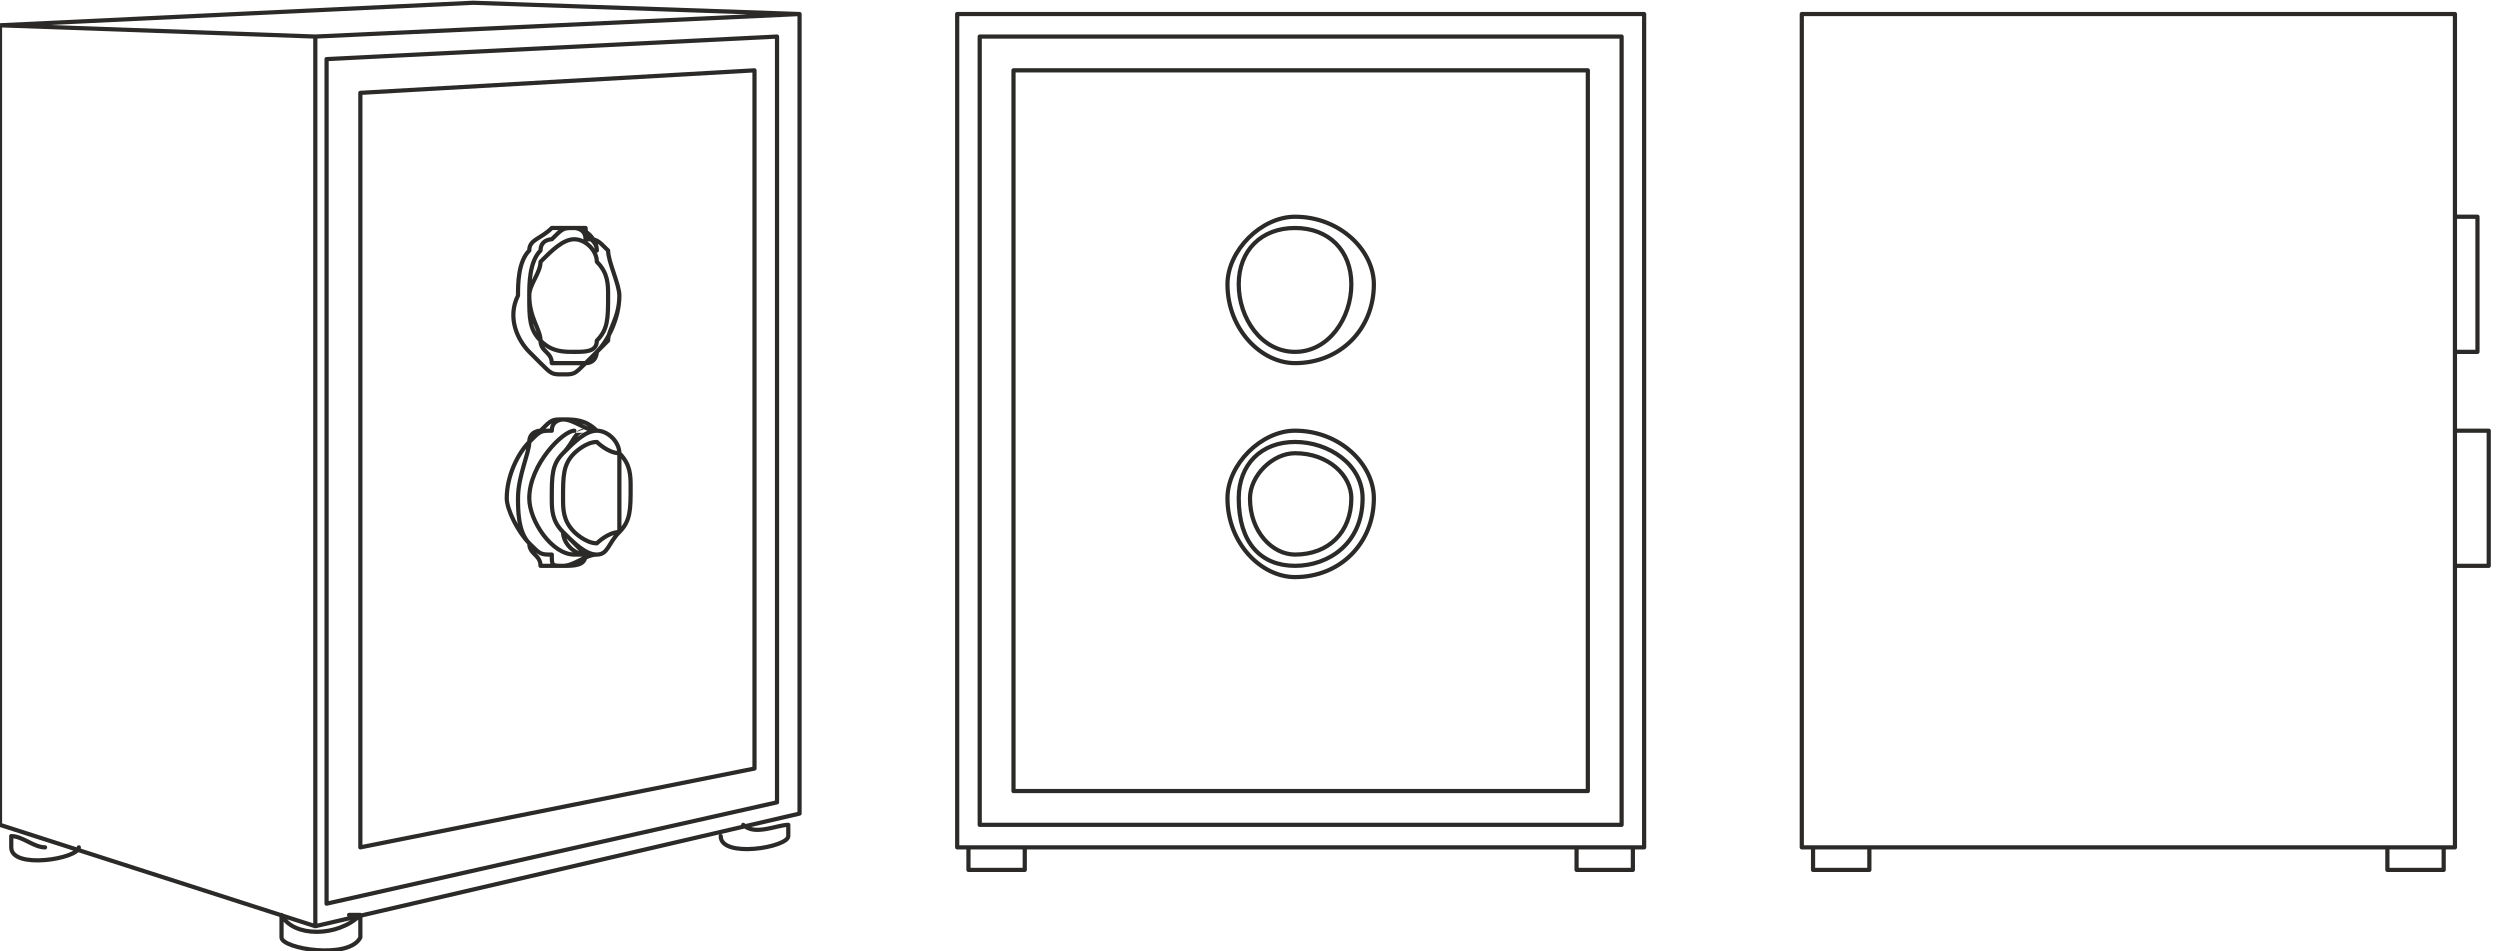 <?xml version="1.0" encoding="UTF-8"?>
<!DOCTYPE svg PUBLIC "-//W3C//DTD SVG 1.0//EN" "http://www.w3.org/TR/2001/REC-SVG-20010904/DTD/svg10.dtd">
<!-- Creator: CorelDRAW X8 -->
<svg xmlns="http://www.w3.org/2000/svg" xml:space="preserve" width="59.302mm" height="22.57mm" version="1.0" style="shape-rendering:geometricPrecision; text-rendering:geometricPrecision; image-rendering:optimizeQuality; fill-rule:evenodd; clip-rule:evenodd"
viewBox="0 0 222 84"
 xmlns:xlink="http://www.w3.org/1999/xlink">
 <defs>
  <style type="text/css">
   <![CDATA[
    .str0 {stroke:#2B2A29;stroke-width:0.374;stroke-linecap:round;stroke-linejoin:round}
    .fil0 {fill:none}
   ]]>
  </style>
 </defs>
 <g id="Слой_x0020_1">
  <path class="fil0 str0" d="M0 2l28 1 0 79 -28 -9 0 -71zm71 -1l-43 2 0 79 43 -10 0 -71zm-2 2l-40 2 0 75 40 -9 0 -68zm-68 71c0,0 0,0 0,0l0 1c0,2 6,1 6,0m-3 0c-1,0 -2,-1 -3,-1m30 7c0,0 1,0 1,0l0 2c-1,2 -7,1 -7,0l0 -2c0,0 0,0 0,0m0 0c1,2 5,2 7,0m32 -7l0 0c0,2 6,1 6,0l0 -1c0,0 0,0 0,0m-4 0c1,1 3,0 4,0m-70 -71l42 -2 29 1m-4 67l0 -62 -35 2 0 67 35 -7zm-14 -29c0,0 1,1 2,1 0,1 0,2 0,3 0,2 0,3 0,4 -1,0 -2,1 -2,1 -1,0 -2,-1 -2,-1 -1,-1 -1,-2 -1,-3 0,-2 0,-3 1,-4 0,0 1,-1 2,-1zm-2 -18c1,0 2,1 2,2 1,1 1,2 1,3 0,2 0,3 -1,4 0,1 -1,1 -2,1 -1,0 -2,0 -3,-1 0,-1 -1,-2 -1,-4 0,-1 1,-2 1,-3 1,-1 2,-2 3,-2zm-1 -1c1,0 1,0 2,0 0,1 1,1 1,2 0,-1 -1,-2 -2,-2 -1,0 -1,0 -2,1 0,0 -1,0 -1,1 -1,1 -1,3 -1,4 0,2 0,3 1,4 0,1 1,1 1,2 1,0 1,0 2,0 0,0 1,0 1,0 1,-1 1,-1 2,-2 0,-1 1,-2 1,-4 0,0 0,0 0,0 0,2 -1,4 -2,5 0,0 0,1 -1,1 -1,1 -1,1 -2,1 -1,0 -1,0 -2,-1 0,0 -1,-1 -1,-1 -1,-1 -2,-3 -1,-5 0,-1 0,-3 1,-4 0,-1 1,-1 2,-2 0,0 1,0 1,0zm1 18c2,0 1,0 1,0 -1,0 -1,1 -2,2 -1,1 -1,2 -1,4 0,1 0,2 1,3 0,1 1,2 2,2 0,0 0,0 -1,0 -2,0 -4,-3 -4,-5 0,-3 3,-6 4,-6zm-1 -1c1,0 2,1 3,1 0,0 0,0 0,0 -1,0 -2,1 -3,2 -1,1 -1,2 -1,4 0,1 0,2 1,3 1,1 2,2 3,2 0,0 0,0 0,0 -1,0 -2,1 -3,1 -1,0 -1,0 -1,-1 -1,0 -1,0 -2,-1 -1,-1 -1,-3 -1,-4 0,-2 1,-4 1,-5 1,-1 1,-1 2,-1 0,-1 1,-1 1,-1zm0 0c1,0 2,0 3,1 -1,0 -2,1 -3,2 -1,1 -1,2 -1,4 0,1 0,2 1,3 1,1 2,2 2,2 0,1 -1,1 -2,1 -1,0 -1,0 -2,0 0,-1 -1,-1 -1,-2 -1,-1 -2,-3 -2,-4 0,-2 1,-4 2,-5 0,-1 1,-1 1,-1 1,-1 1,-1 2,-1zm3 1c1,0 2,1 2,2 1,1 1,2 1,3 0,2 0,3 -1,4 -1,1 -1,2 -2,2 -1,0 -2,-1 -3,-2 -1,-1 -1,-2 -1,-3 0,-2 0,-3 1,-4 1,-1 2,-2 3,-2zm-2 -18c0,0 1,0 1,1 1,0 1,0 2,1 0,1 1,3 1,4 0,2 -1,3 -1,4 -1,1 -1,1 -2,2 0,0 -1,0 -1,0 -1,0 -1,0 -2,0 0,-1 -1,-1 -1,-2 -1,-1 -1,-2 -1,-4 0,-1 0,-3 1,-4 0,-1 1,-1 1,-1 1,-1 1,-1 2,-1zm90 50c-19,0 -33,0 -51,0 0,-21 0,-43 0,-64 18,0 32,0 51,0 0,23 0,41 0,64zm-54 -67l57 0 0 70 -57 0 0 -70zm-2 -2l61 0 0 74 -61 0 0 -74zm55 76l5 0 0 -2 -5 0 0 2zm-54 0l5 0 0 -2 -5 0 0 2zm29 -58c4,0 7,3 7,6 0,4 -3,7 -7,7 -3,0 -6,-3 -6,-7 0,-3 3,-6 6,-6zm0 19c4,0 7,3 7,6 0,4 -3,7 -7,7 -3,0 -6,-3 -6,-7 0,-3 3,-6 6,-6zm51 39l-5 0 0 -2 5 0 0 2zm52 -76l0 74c-20,0 -38,0 -58,0l0 -74c21,0 37,0 58,0zm-1 76l-5 0 0 -2 5 0 0 2zm3 -58l-2 0 0 12 2 0 0 -12zm1 19l-3 0 0 12 3 0 0 -12zm-106 -18c3,0 5,2 5,5 0,3 -2,6 -5,6 -3,0 -5,-3 -5,-6 0,-3 2,-5 5,-5zm0 19c3,0 6,2 6,5 0,4 -3,6 -6,6 -3,0 -5,-2 -5,-6 0,-3 2,-5 5,-5zm0 1c3,0 5,2 5,4 0,3 -2,5 -5,5 -2,0 -4,-2 -4,-5 0,-2 2,-4 4,-4z"/>
 </g>
</svg>
